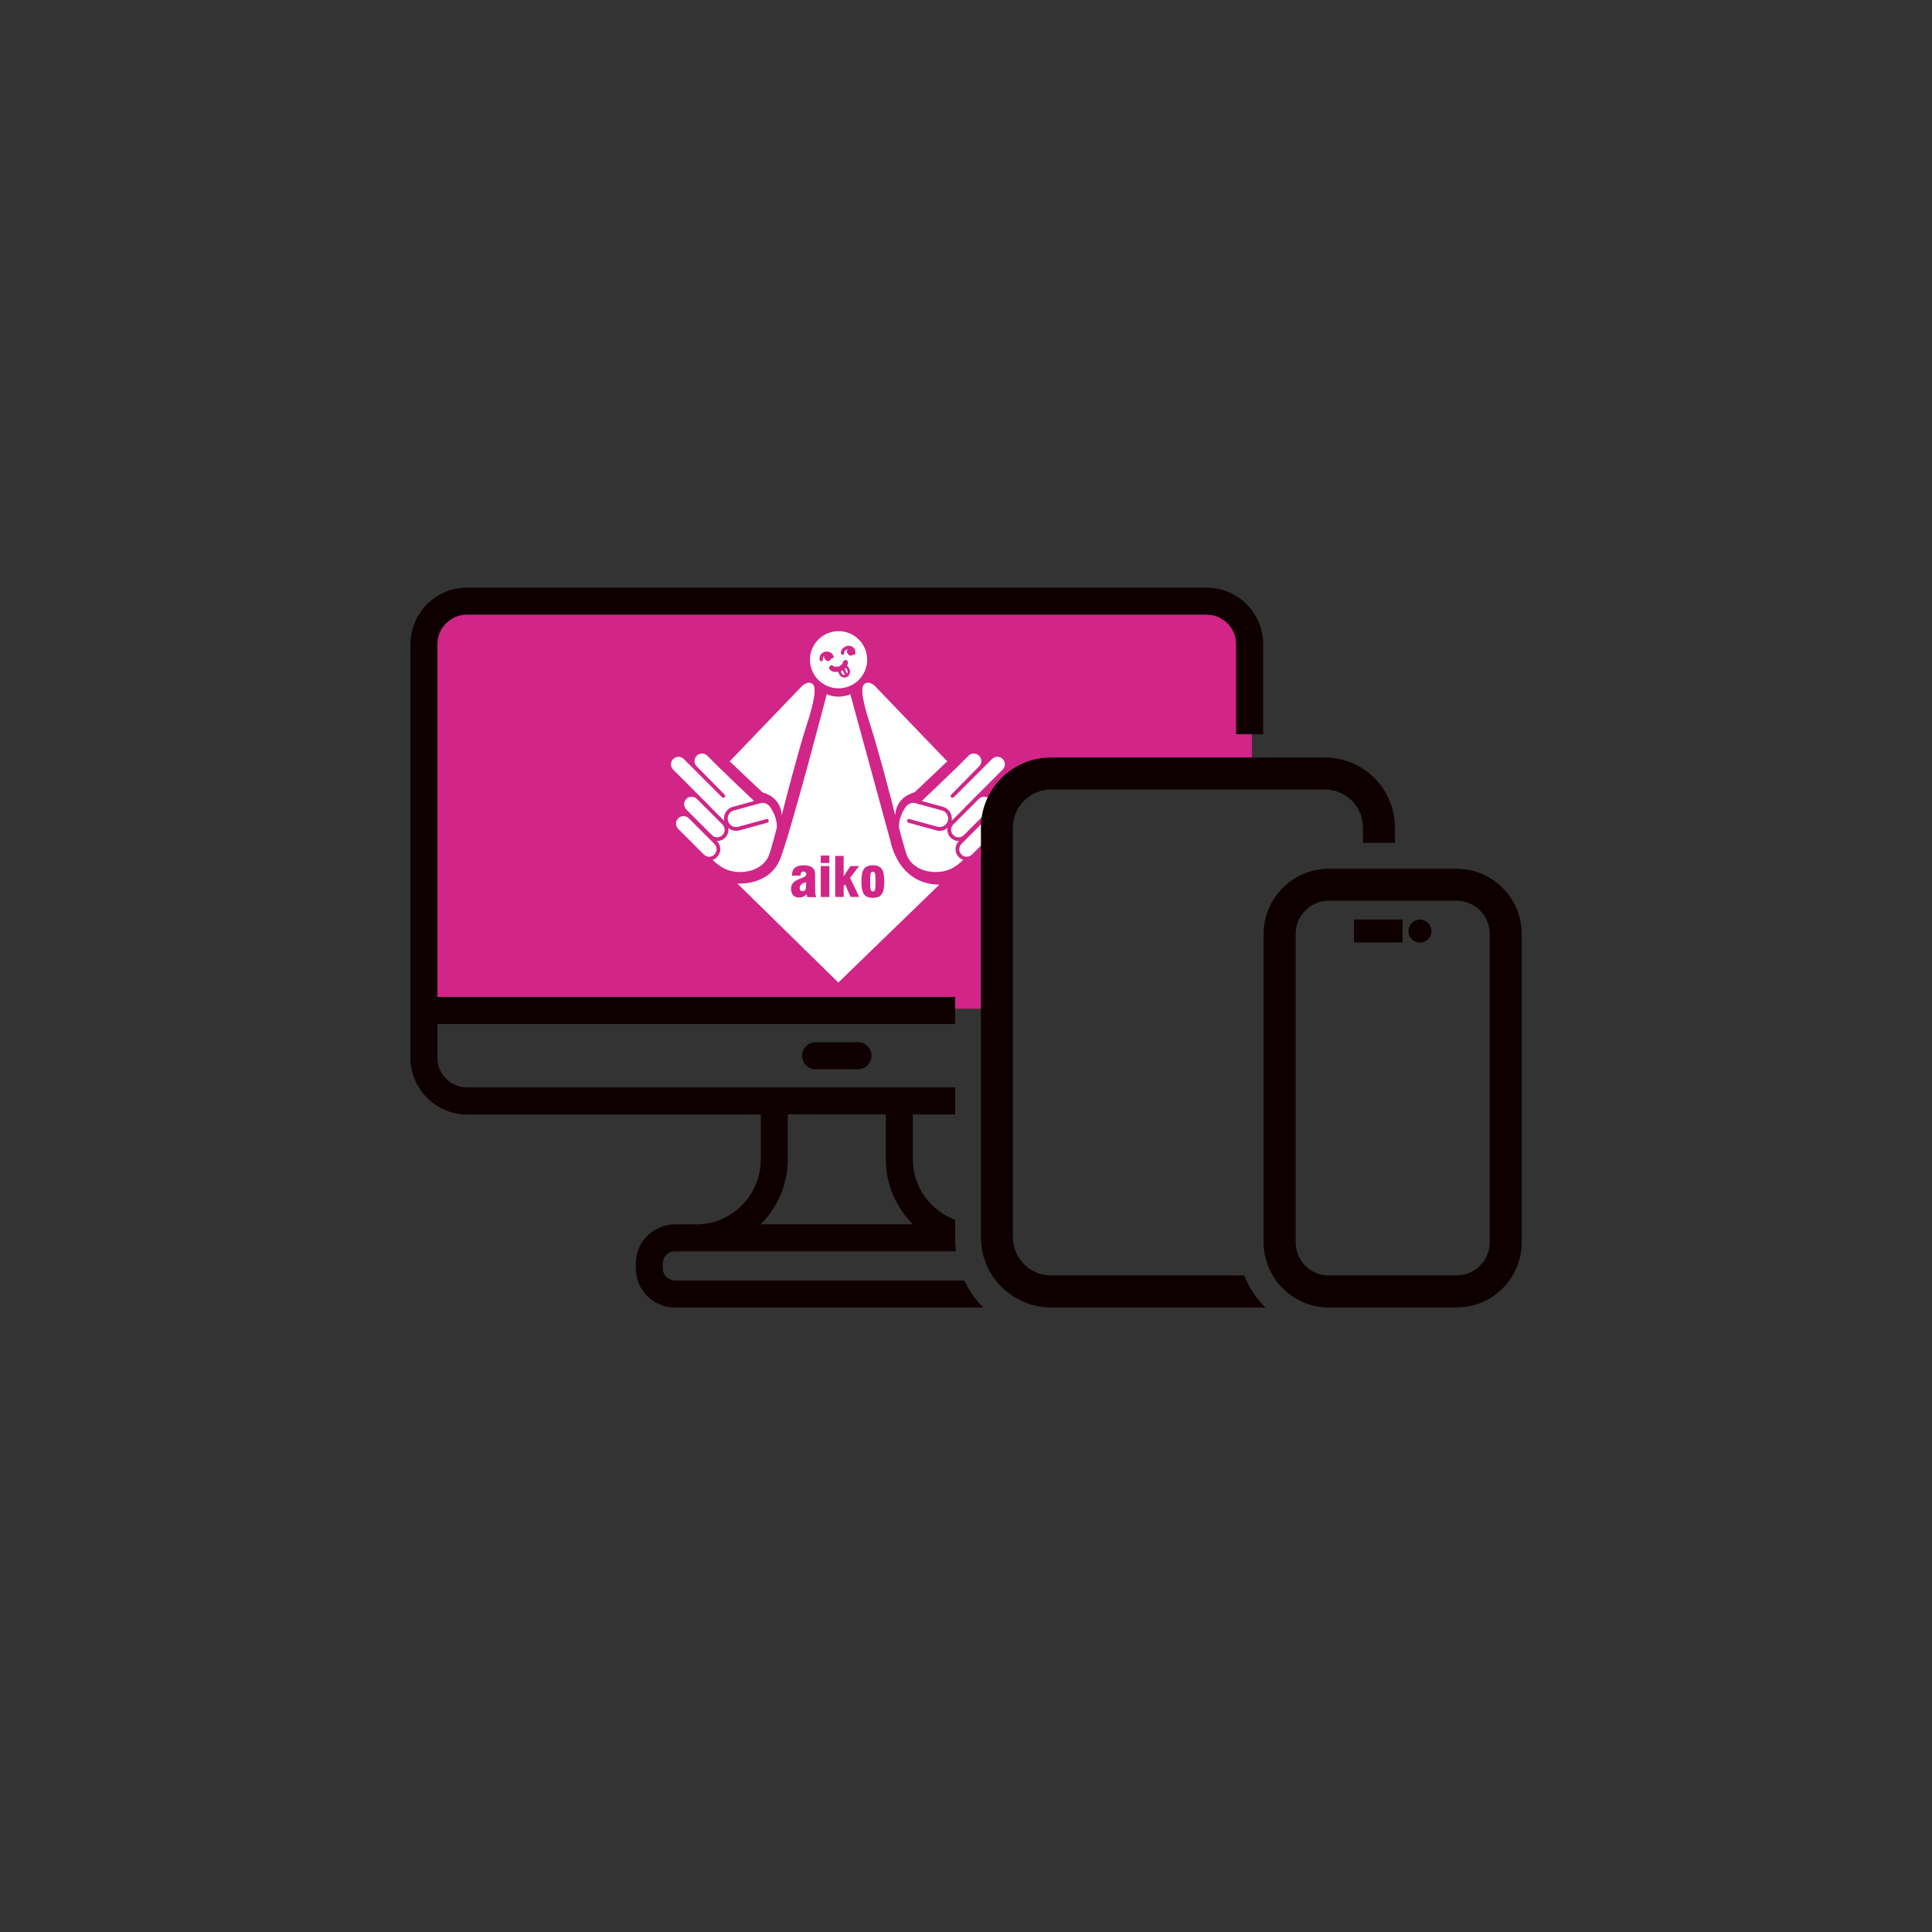 <?xml version="1.0" encoding="UTF-8"?>
<svg id="_レイヤー_2" xmlns="http://www.w3.org/2000/svg" version="1.1" viewBox="0 0 3224.8 3224.8">
  <rect x="0" y="0" width="3224.8" height="3224.8" fill="#333333" stroke="none"/>
  <!-- Generator: Adobe Illustrator 29.8.2, SVG Export Plug-In . SVG Version: 2.1.1 Build 3)  -->
  <defs>
    <style>
      .st0 {
        fill: #fff;
      }

      .st1 {
        fill: #d12588;
      }

      .st2 {
        fill: #0e0000;
      }
    </style>
  </defs>
  <g id="_02">
    <g>
      <polygon class="st1" points="776.7 1009.9 2037.8 1009.9 2089.6 1070.4 2089.6 1286.3 1722.5 1286.3 1670.7 1359.7 1670.7 1683.7 707.6 1683.7 707.6 1057.4 776.7 1009.9"/>
      <g>
        <g>
          <path class="st0" d="M1404.9,1124.2c.4,1,1.2,1.6,2.2,2,.8.3,1.6.5,2.4.7h.4l.2-.2v-.3c-.7-1.6-1.4-3.3-2-4.9-.3-.8-.6-1.5-1-2.2-.2-.4-.4-.5-.9-.3-.5.3-1,.6-1.5.9-.3.2-.6.4-.9.6s-.4.6-.2.8c.5,1,.9,2,1.4,3h0Z"/>
          <path class="st0" d="M1399.7,1148.9c26.3,0,47.7-21.3,47.7-47.7s-21.3-47.7-47.7-47.7-47.7,21.3-47.7,47.7,21.3,47.7,47.7,47.7ZM1404,1086.7c.2-.5.4-.9.6-1.4.5-1.2,1.2-2.3,2.2-3.1,1.7-1.4,3.5-2.7,5.6-3.5,2-.8,4.1-1,6.2-.7,1.2.2,2.3.6,3.4,1.1.4.2.8.4,1.2.7,1,.8,1.9,1.7,2.7,2.7.9,1.2,1.4,2.4,1.7,3.8,0,.5,0,.9,0,1.4-.2.6,0,1.1,0,1.6.2.4.2.9.2,1.3,0,1.1-.6,1.8-1.6,2.3-.6.3-1.2.2-1.9,0,0,0-.2,0-.4-.2-.3,0-.5,0-.7.2,0,0-.2.2-.2.3-1,1.1-2.2,1.5-3.7,1.1-.9-.2-1.7-.7-2.4-1.2-1.4-1-2.4-2.4-3-4-.2-.6-.3-1.1-.3-1.7,0-1.3.4-2.5,1.2-3.4v-.2s-.2,0-.4,0h-.2c-1.1.5-2.2,1.2-3.2,1.9-.8.6-1.3,1.3-1.6,2.1,0,.3-.2.5-.3.8,0,.4-.2.7,0,1.1.2.5,0,.9,0,1.3-.2,1-1.4,1.9-2.6,1.9s-2.4-.8-2.8-2c-.2-.5-.3-1.1-.2-1.6,0-.9.2-1.8.5-2.7h0ZM1395,1112.7h4.1c1-.2,2-.4,2.8-1.1.9-.7,1.8-1.4,2.7-2.1.2-.2.5-.4.7-.7.7-1.1,1.4-2.2,1.8-3.5,0-.2,0-.4.2-.7.3-1,1-1.8,1.9-2.4.5-.3,1.1-.5,1.7-.5.9,0,1.8,0,2.6.6.7.4,1.2,1,1.5,1.8.4.9.6,1.9.3,2.9-.2.9-.4,1.9-.8,2.8-.2.3-.3.7-.5,1,0,.3,0,.5.2.7l.3.3c1.1.9,1.9,2,2.5,3.3.4.9.8,1.7,1.2,2.6.9,2.2.9,4.4,0,6.7-.2.7-.6,1.3-.9,2-.3.8-.8,1.4-1.5,2-.3.2-.6.5-.8.7-.4.3-.8.6-1.3.8-.8.3-1.6.5-2.3.8-.7.3-1.3.2-2.2.2s-1.4,0-2.2-.4c-.9-.3-1.7-.6-2.6-1-1.2-.7-2.2-1.6-2.9-2.8-.4-.7-.7-1.4-1-2.1-.4-.9-.8-1.8-1.3-2.7-.2-.3-.4-.5-.7-.5-1.7.2-3.3,0-4.9,0s-1.9-.2-2.9-.3c-1.3-.3-2.5-.8-3.6-1.6-.7-.6-1.4-1.2-2-1.9-.9-1.1-1.3-2.3-1.1-3.7,0-.6.3-1.1.6-1.5.9-1.4,3.2-2.6,5.3-1.5.5.3,1.1.6,1.5,1,.6.6,1.4.9,2.2,1h1.4v-.2ZM1368.2,1095.7c1.1-2.8,2.8-5,5.4-6.5,1.1-.7,2.3-1,3.6-1.3.4,0,.9-.2,1.3-.2,1.2-.2,2.4,0,3.5,0,1.4.2,2.7.8,4,1.3,1.1.5,2,1.2,2.8,2.2.6.7,1.1,1.5,1.6,2.2.6.8.9,1.6,1,2.5.3,1.6-1.1,3.2-2.7,3.1-.4,0-.7,0-1.1,0,0,.2-.2.3-.2.5-.2.7-.7,1.3-1.2,1.8s-1,.9-1.5,1.4-1.1.8-1.9.7h-.6c-1.1,0-2-.3-2.8-.8s-1.6-1.1-2.1-1.9c-.7-1-1.4-2.1-1.7-3.3s-.2-1.5,0-2.3h0c0,0-.2,0-.3,0h0c-.7.8-1.3,1.6-1.6,2.5-.4.9-.6,1.8-.4,2.8.2.6,0,1.2,0,1.8-.4,1-1.2,1.6-2.3,1.7-.9,0-1.6-.3-2.2-1-.5-.6-.8-1.2-.8-2v-2.6c0-.8.2-1.6.5-2.4h-.1Z"/>
          <path class="st0" d="M1410.4,1117c.7,1.4,1.3,2.9,1.9,4.4.4.9.7,1.8,1.1,2.7,0,0,.2.2.3.2,0,0,.2,0,.2,0,.4-.8.8-1.7,1-2.5v-.9c0-.2,0-.5-.2-.8-.4-1.1-.9-2.2-1.4-3.2-.3-.7-.8-1.3-1.4-1.8-.2-.2-.4-.2-.6,0-.4.3-.7.7-1.1,1-.2.2-.2.4,0,.8,0,.2.2.3.2.5h0v-.3Z"/>
          <path class="st0" d="M1304.6,1361.8c5.7-23.2,29.1-112.4,41.2-149.6,12.2-37.2,18.2-64.7,10.4-70.7s-17.5,3.6-17.5,3.6l-120.7,125.7s30.5,29.1,54.6,51.7c34,9.8,32.1,39.3,32.1,39.3h0Z"/>
          <g>
            <path class="st0" d="M1186.2,1347.4c.3.3.6.7.9,1l21.6,21.6c-.8-4.6,0-9.4,2.3-13.6,2.7-4.8,7-8.2,12.3-9.7l35.4-9.7c-15.9-15.1-42.9-40.8-57.9-55.4l-20.2-20.2c-4.9-4.9-12.8-4.9-17.7,0-4.9,4.9-4.9,12.8,0,17.7l46.2,46.9c1.6,1.4,2,3.5.4,4.8-2.6,2-4.3,0-6-1.7l-62.2-62.2c-4.9-4.9-12.8-4.9-17.7,0-4.9,4.9-4.9,12.8,0,17.7l55.9,55.9,6.8,6.8h-.1Z"/>
            <path class="st0" d="M1238,1455.5c8-.3,15.9-1.9,23.2-5.3,9.6-4.4,18.6-12.6,22.4-22.8,3.3-8.9,5-16.7,7.5-25.1,1.2-3.8,3.1-11.1,5.2-19.5.2-.3.5-2.5.5-3,0-5.4-1.2-17.8-10.8-32.2-3.2-4.7-9.7-9-16.5-7l-5.6,1.5-39.1,10.7c-3.6,1-6.6,3.4-8.4,6.7-1.8,3.3-2.3,7.1-1.2,10.7,1,3.6,3.4,6.6,6.7,8.5,3.3,1.8,7.1,2.3,10.7,1.2l44.6-12.2c.4,0,1-.3,1.6-.6,1.6-.7,3.5,0,4.1,1.7.4,1,.3,2.1-.3,3-.3.5-.8.9-1.4,1.2-.8.3-1.6.6-2.3.8l-44.6,12.2c-1.8.5-3.7.8-5.6.8-3.4,0-6.8-.9-9.9-2.6-1.1-.6-2.2-1.4-3.2-2.2.2,1,.3,2,.3,3,0,5-2,9.8-5.5,13.3s-8.3,5.5-13.3,5.5-.3,0-.5,0l.2.2c3.6,3.6,5.5,8.3,5.5,13.3s-2,9.8-5.5,13.3-4.6,3.6-7.4,4.6c11.5,11.1,25.2,21.2,48.6,20.2h0Z"/>
            <path class="st0" d="M1182.3,1352.6l-19.1-19.1c-2.4-2.4-5.6-3.7-8.8-3.7s-6.4,1.2-8.8,3.7c-4.9,4.9-4.9,12.8,0,17.7l25.9,25.9,16.8,16.8c2.4,2.4,5.6,3.7,8.8,3.7s6.4-1.2,8.8-3.7c4.9-4.9,4.9-12.8,0-17.7l-23.6-23.6h0Z"/>
            <path class="st0" d="M1192.4,1408.6l-23.7-23.7-19-19c-2.4-2.4-5.6-3.7-8.8-3.7s-6.4,1.2-8.8,3.7c-4.9,4.9-4.9,12.8,0,17.7l42.7,42.7c2.4,2.4,5.6,3.7,8.8,3.7s.3,0,.5,0c3,0,6-1.3,8.3-3.6,4.9-4.9,4.9-12.8,0-17.7h0Z"/>
          </g>
          <g>
            <path class="st0" d="M1611,1347.4c-.3.3-.6.7-.9,1l-21.6,21.6c.8-4.6,0-9.4-2.3-13.6-2.7-4.8-7-8.2-12.3-9.7l-35.4-9.7c15.9-15.1,42.9-40.8,57.9-55.4l20.2-20.2c4.9-4.9,12.8-4.9,17.7,0,4.9,4.9,4.9,12.8,0,17.7l-46.2,46.9c-1.6,1.4-2,3.5-.4,4.8,2.6,2,4.3,0,6-1.7l62.2-62.2c4.9-4.9,12.8-4.9,17.7,0,4.9,4.9,4.9,12.8,0,17.7l-55.9,55.9-6.8,6.8h.1Z"/>
            <path class="st0" d="M1559.2,1455.5c-8-.3-15.9-1.9-23.2-5.3-9.6-4.4-18.6-12.6-22.4-22.8-3.3-8.9-5-16.7-7.5-25.1-1.2-3.8-3.1-11.1-5.2-19.5-.2-.3-.5-2.5-.5-3,0-5.4,1.2-17.8,10.8-32.2,3.2-4.7,9.7-9,16.5-7l5.6,1.5,39.1,10.7c3.6,1,6.6,3.4,8.4,6.7,1.8,3.3,2.3,7.1,1.2,10.7-1,3.6-3.4,6.6-6.7,8.5-3.3,1.8-7.1,2.3-10.7,1.2l-44.6-12.2c-.4,0-1-.3-1.6-.6-1.6-.7-3.5,0-4.1,1.7-.4,1-.3,2.1.3,3,.3.5.8.9,1.4,1.2.8.3,1.6.6,2.3.8l44.6,12.2c1.8.5,3.7.8,5.6.8,3.4,0,6.8-.9,9.9-2.6,1.1-.6,2.2-1.4,3.2-2.2-.2,1-.3,2-.3,3,0,5,2,9.8,5.5,13.3s8.3,5.5,13.3,5.5.3,0,.5,0l-.2.2c-3.6,3.6-5.5,8.3-5.5,13.3s2,9.8,5.5,13.3,4.6,3.6,7.4,4.6c-11.5,11.1-25.2,21.2-48.6,20.2h0Z"/>
            <path class="st0" d="M1614.8,1352.6l19.1-19.1c2.4-2.4,5.6-3.7,8.8-3.7s6.4,1.2,8.8,3.7c4.9,4.9,4.9,12.8,0,17.7l-25.9,25.9-16.8,16.8c-2.4,2.4-5.6,3.7-8.8,3.7s-6.4-1.2-8.8-3.7c-4.9-4.9-4.9-12.8,0-17.7l23.6-23.6h0Z"/>
            <path class="st0" d="M1604.8,1408.6l23.7-23.7,19-19c2.4-2.4,5.6-3.7,8.8-3.7s6.4,1.2,8.8,3.7c4.9,4.9,4.9,12.8,0,17.7l-42.7,42.7c-2.4,2.4-5.6,3.7-8.8,3.7s-.3,0-.5,0c-3,0-6-1.3-8.3-3.6-4.9-4.9-4.9-12.8,0-17.7h0Z"/>
          </g>
          <path class="st0" d="M1494.4,1361.8s-1.9-29.5,32.1-39.3c24.1-22.6,54.6-51.7,54.6-51.7l-120.7-125.7s-9.6-9.6-17.5-3.6c-7.9,6.1-1.8,33.6,10.4,70.7s35.5,126.3,41.2,149.6h0Z"/>
          <path class="st0" d="M1486.5,1404.7l-67.2-246c-21.4,9.3-39.3,0-39.3,0,0,0-59.3,227.4-77.4,274.1s-71.9,41.9-71.9,41.9l168.6,165.3,168.6-163.4c-69.1-.5-81.4-71.9-81.4-71.9h0Z"/>
        </g>
        <g>
          <path class="st1" d="M1347.3,1497.2l-.8-4.7c-1.8,1.9-3.8,3.3-5.9,4.3-2.2.9-4.5,1.4-7,1.4-4,0-7.3-1.3-9.6-3.9-2.4-2.6-3.6-6.1-3.6-10.6s1-7.1,3-9.6,5.3-4.7,9.9-6.6c1.1-.4,2.6-.9,4.4-1.6,5.4-2,8.1-4.2,8.1-6.6s-.4-2.7-1.2-3.4c-.8-.8-1.9-1.2-3.3-1.2s-3.1.5-3.9,1.6-1.2,2.7-1.2,4.9v.4h-14.4c0-5.8,1.6-10.2,4.9-13,3.2-2.9,8.1-4.3,14.7-4.3s5.6.3,7.9.8c2.3.6,4.3,1.3,5.9,2.4,2,1.4,3.4,3,4.2,5,.8,1.9,1.2,5.4,1.2,10.5v19.9c0,4,.2,7.1.4,9.3.3,2.1.8,3.8,1.4,5.2h-15.1v-.2ZM1345.5,1472.4c-3.7,1.1-6.4,2.3-8.1,3.9-1.7,1.5-2.6,3.5-2.6,5.8s.4,2.9,1.3,3.9,2,1.5,3.4,1.5c2.1,0,3.6-.7,4.6-2.1.9-1.4,1.4-3.8,1.4-7.2v-5.8h0Z"/>
          <path class="st1" d="M1370,1440.5v-12.5h14.3v12.5h-14.3ZM1370,1497.2v-51.6h14.3v51.6h-14.3Z"/>
          <path class="st1" d="M1394.1,1497.2v-68.6h14.1v33.9l11.3-16.9h14.4l-15,19.7,15.3,31.8h-14.4l-9.2-21-2.4,3.3v17.7h-14.1Z"/>
          <path class="st1" d="M1437.8,1471.5c0-10.1,1.4-17.1,4.3-21.2,2.9-4,7.8-6,14.8-6s11.9,2,14.8,6,4.3,11.1,4.3,21.2-1.4,17.1-4.3,21.1-7.8,6-14.8,6-12-2-14.8-6c-2.9-4-4.3-11.1-4.3-21.2h0ZM1452.4,1471.5c0,7.2.3,11.8.9,13.6.7,1.8,1.8,2.8,3.6,2.8s3-.9,3.6-2.6c.6-1.8.9-6.3.9-13.7s-.3-12-.9-13.8c-.7-1.8-1.8-2.7-3.6-2.7s-2.9.9-3.6,2.8c-.6,1.9-.9,6.4-.9,13.7h0Z"/>
        </g>
      </g>
      <g>
        <path class="st2" d="M1361.4,1739.6c-12.5,0-22.6,10.1-22.6,22.6s10.1,22.6,22.6,22.6h70.6c12.5,0,22.6-10.1,22.6-22.6s-10.1-22.6-22.6-22.6h-70.6Z"/>
        <path class="st2" d="M1126.3,2137.1c-11,0-20-8.9-20-20v-8.4c0-11,8.9-20,20-20h469.2c-.7-6.3-1.2-12.7-1.2-19.2v-33.6c-41.1-15-70.6-54.4-70.6-100.7v-75.1h70.6v-45.1h-814.8c-27.2,0-49.4-22.2-49.4-49.4v-56.4h864.1v-45.1h-864.1v-588.8c0-27.2,22.2-49.4,49.4-49.4h1234.4c27.2,0,49.4,22.2,49.4,49.4v150.3h45.1v-150.3c0-52.1-42.4-94.5-94.6-94.5H779.6c-52.1,0-94.5,42.4-94.5,94.5v690.4c0,52.1,42.4,94.6,94.5,94.6h490.3v75.1c0,59.2-48.1,108.3-107.3,108.3h-36.1c-35.9,0-65.2,29.2-65.2,65.2v8.4c0,35.9,29.2,65.2,65.2,65.2h514.6c-13-13.1-23.6-28.3-31.4-45.1h-483.2v-.2h-.2ZM1314.9,1935.2v-75.1h163.7v75.1c0,42.3,17.4,80.7,45.3,108.3h-254.3c28-27.7,45.3-66,45.3-108.3h0Z"/>
        <path class="st2" d="M1754.3,2128.9c-35.1,0-63.6-28.6-63.6-63.6v-683.9c0-35.1,28.6-63.6,63.6-63.6h457.1c35.1,0,63.6,28.6,63.6,63.6v25.5h53.4v-25.5c0-64.5-52.4-117-117-117h-457.1c-64.5,0-117,52.4-117,117v683.9c0,64.5,52.4,117,117,117h357.9c-15.4-14.9-27.5-33.1-35.5-53.4h-322.5,0Z"/>
        <path class="st2" d="M2431.2,1450.1h-213.2c-60,0-108.8,48.8-108.8,108.8v514.7c0,60,48.8,108.8,108.8,108.8h213.2c60,0,108.8-48.8,108.8-108.8v-514.7c0-60-48.8-108.8-108.8-108.8h0ZM2486.6,2073.5c0,30.5-24.9,55.4-55.4,55.4h-213.2c-30.5,0-55.4-24.9-55.4-55.4v-514.7c0-30.5,24.9-55.4,55.4-55.4h213.2c30.5,0,55.4,24.9,55.4,55.4v514.7Z"/>
        <rect class="st2" x="2260" y="1534.8" width="81.1" height="38.3" rx=".4" ry=".4"/>
        <path class="st2" d="M2370.1,1534.9c-10.6,0-19.2,8.6-19.2,19.2s8.6,19.2,19.2,19.2,19.2-8.6,19.2-19.2-8.6-19.2-19.2-19.2Z"/>
      </g>
    </g>
  </g>
</svg>